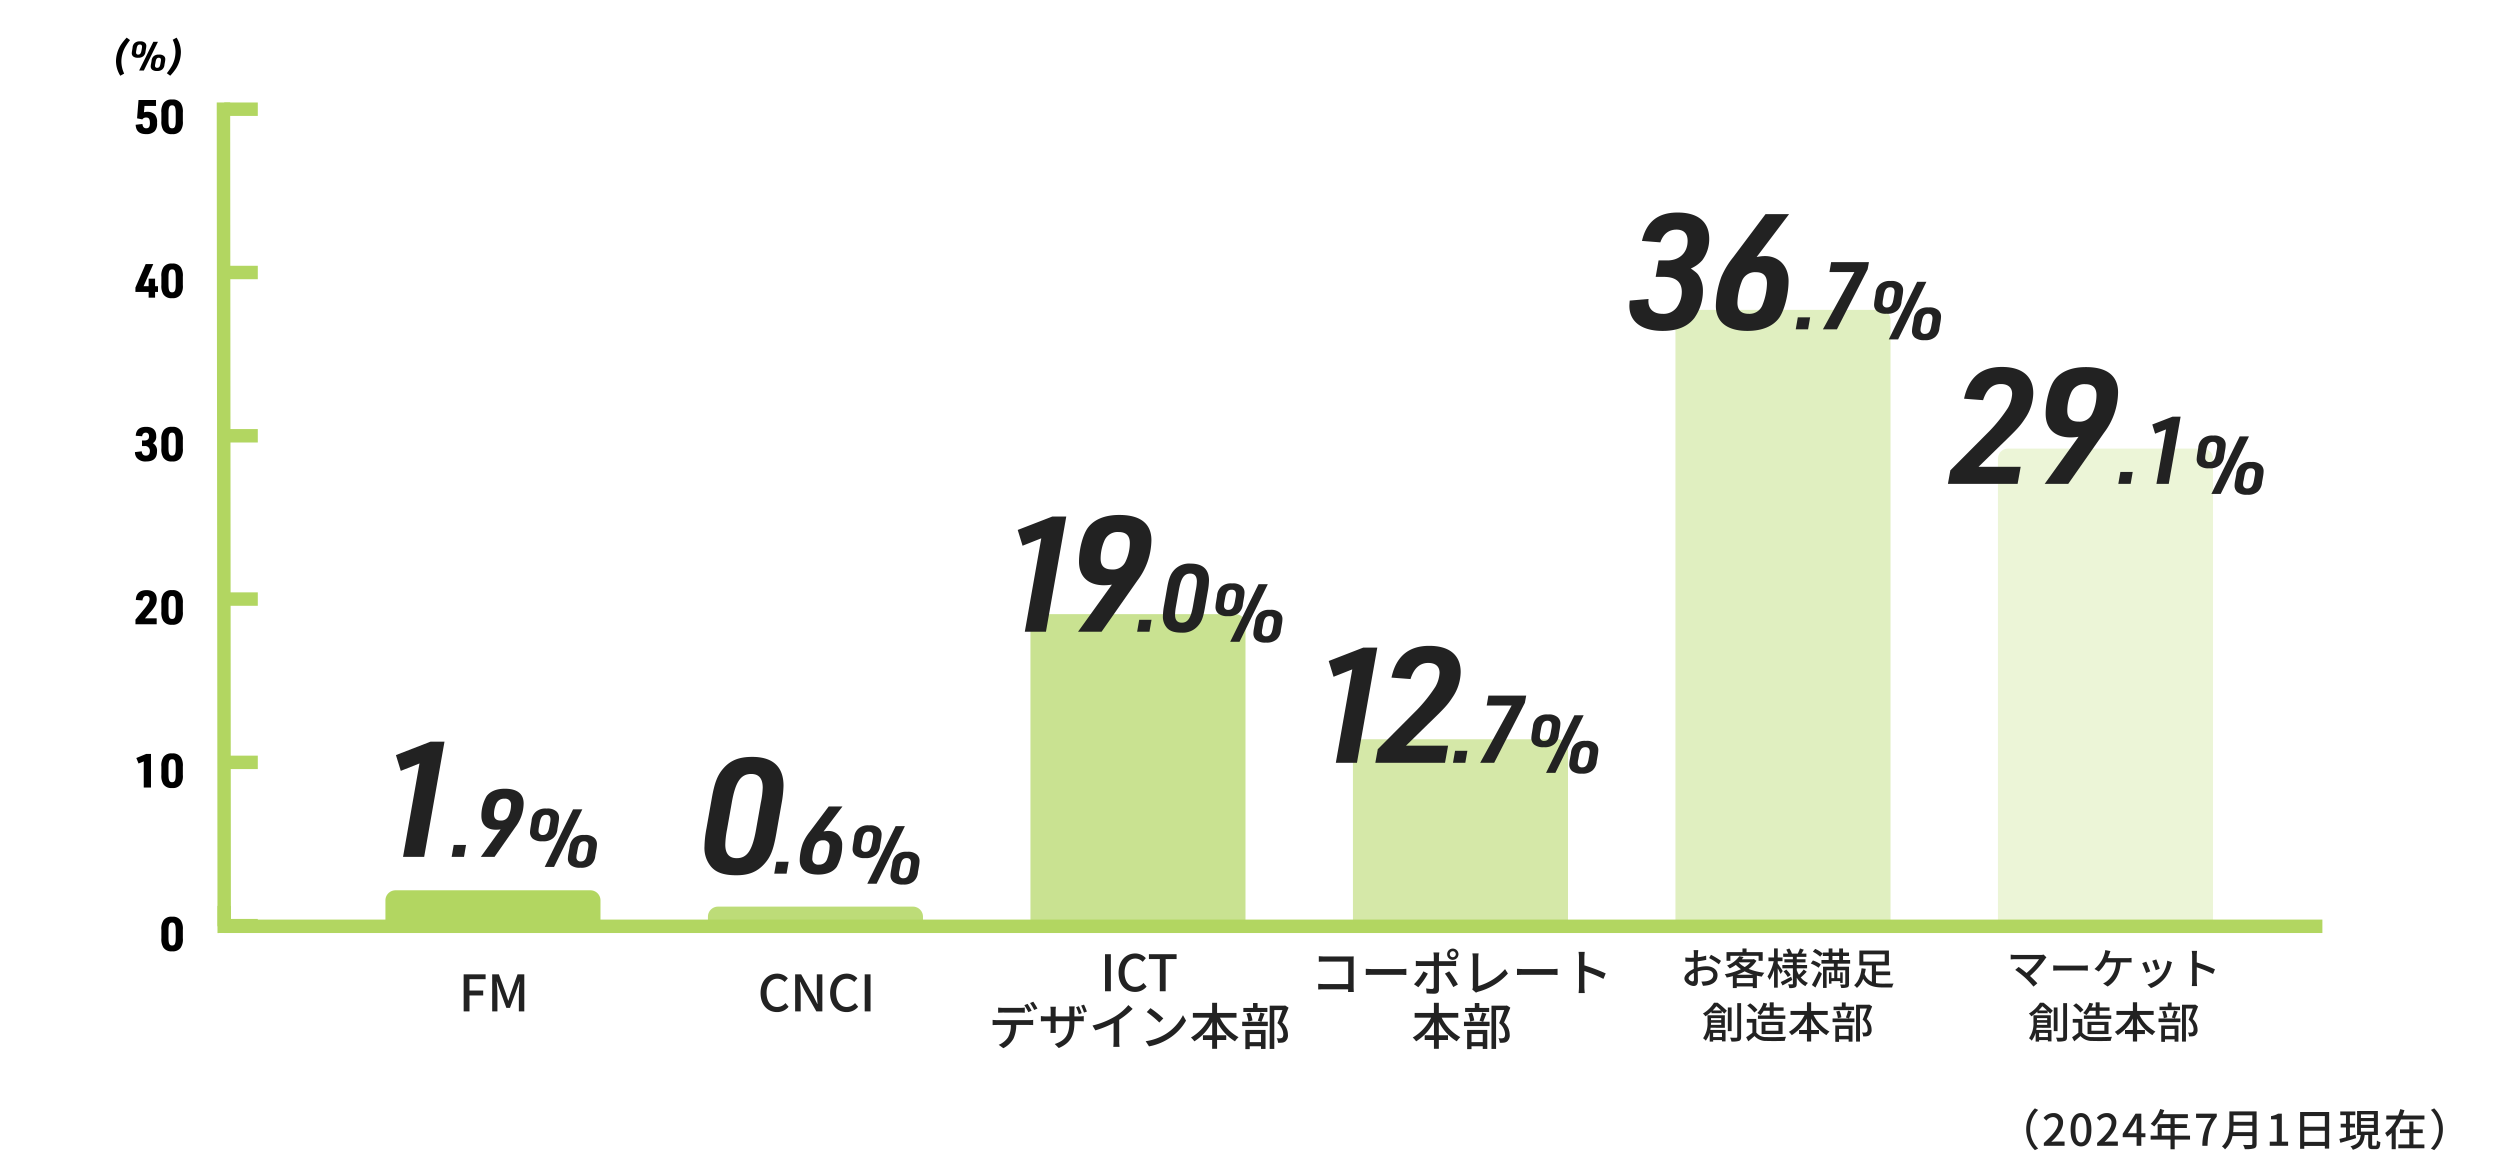 <svg xmlns="http://www.w3.org/2000/svg" xmlns:xlink="http://www.w3.org/1999/xlink" width="744" height="345" viewBox="0 0 744 345">
  <defs>
    <clipPath id="clip-path">
      <rect id="長方形_3283" data-name="長方形 3283" width="744" height="345" transform="translate(503 2271)" fill="none" stroke="#707070" stroke-width="1"/>
    </clipPath>
  </defs>
  <g id="img_data02_07" transform="translate(-503 -2271)" clip-path="url(#clip-path)">
    <g id="img_data02_07-2" data-name="img_data02_07" transform="translate(-10)">
      <path id="パス_11531" data-name="パス 11531" d="M-59.423,1.274l.988-.468A8.09,8.09,0,0,1-60.827-4.94a8.09,8.09,0,0,1,2.392-5.746l-.988-.468A8.661,8.661,0,0,0-62-4.94,8.661,8.661,0,0,0-59.423,1.274ZM-56.758,0h6.175V-1.274h-2.392c-.468,0-1.066.039-1.56.091,2.028-1.937,3.5-3.848,3.5-5.694A2.706,2.706,0,0,0-53.924-9.75a3.755,3.755,0,0,0-2.912,1.43l.845.832a2.6,2.6,0,0,1,1.885-1.066A1.56,1.56,0,0,1-52.481-6.8c0,1.573-1.456,3.432-4.277,5.928Zm11.063.169C-43.823.169-42.6-1.5-42.6-4.823c0-3.3-1.222-4.927-3.094-4.927s-3.094,1.612-3.094,4.927S-47.58.169-45.695.169Zm0-1.183c-.975,0-1.664-1.04-1.664-3.809,0-2.743.689-3.744,1.664-3.744s1.664,1,1.664,3.744C-44.031-2.054-44.72-1.014-45.695-1.014ZM-40.9,0h6.175V-1.274h-2.392c-.468,0-1.066.039-1.56.091,2.028-1.937,3.5-3.848,3.5-5.694A2.706,2.706,0,0,0-38.064-9.75a3.755,3.755,0,0,0-2.912,1.43l.845.832a2.6,2.6,0,0,1,1.885-1.066A1.56,1.56,0,0,1-36.621-6.8c0,1.573-1.456,3.432-4.277,5.928Zm9.126-3.731,1.885-2.886c.273-.494.533-.988.767-1.469h.052c-.026.52-.078,1.326-.078,1.846v2.509Zm5.252,0h-1.222V-9.568h-1.729L-33.28-3.575v1h4.134V0h1.4V-2.574h1.222Zm4.849.715v-2.3h2.613v2.3Zm8.424,0H-17.81v-2.3h3.627V-6.448H-17.81V-8.242h3.926v-1.17h-7.527c.169-.39.351-.819.507-1.222l-1.222-.325A10.518,10.518,0,0,1-24.96-6.552a9.614,9.614,0,0,1,1.053.78,11.827,11.827,0,0,0,1.872-2.47h2.977v1.794H-22.88v3.432h-2.093v1.17h5.915V1.027h1.248V-1.846h4.563ZM-9.581,0h1.534c.156-3.744.507-5.85,2.756-8.658v-.91h-6.162v1.261h4.5A13.816,13.816,0,0,0-9.581,0ZM-.416-4.082A16.934,16.934,0,0,0-.3-6.006h5.59v1.924Zm5.707-5v1.924H-.3V-9.087Zm1.274-1.17h-8.1v4.082c0,2.041-.2,4.589-2.223,6.331a4.587,4.587,0,0,1,.923.884A7.18,7.18,0,0,0-.611-2.912h5.9V-.637c0,.273-.1.377-.39.377-.312.013-1.352.026-2.366-.026A5.06,5.06,0,0,1,3.055.988,8.588,8.588,0,0,0,5.837.741c.52-.195.728-.572.728-1.352ZM10.478,0h5.46V-1.235H14.066V-9.568H12.935a5.877,5.877,0,0,1-2.08.728v.949h1.716v6.656H10.478Zm10.27-1.183v-3.3h6.123v3.3Zm6.123-7.67v3.172H20.748V-8.853Zm-7.358-1.222V.884h1.235V.039h6.123V.832h1.287V-10.075ZM36-3.341l-1.664.455V-5.46h1.508V-6.578H34.333V-9.113h1.612v-1.118H31.46v1.118h1.7v2.535H31.59V-5.46h1.573v2.9c-.741.195-1.417.377-1.963.507L31.5-.9c1.3-.377,3.042-.871,4.667-1.378Zm1.612-1.976h3.848v1.079H37.609Zm0-2.028h3.848v1.092H37.609Zm0-2h3.848v1.066H37.609Zm3.653,9.3c-.273,0-.312-.052-.312-.39V-3.224h1.7v-7.137H36.465v7.137h1.079c-.195,1.651-.689,2.756-3.055,3.367a3.376,3.376,0,0,1,.715,1.04c2.652-.819,3.3-2.288,3.536-4.407h1.04V-.429c0,1.092.26,1.417,1.3,1.417h1.053c.871,0,1.17-.429,1.261-2.093a3.34,3.34,0,0,1-1.027-.468c-.039,1.326-.091,1.521-.351,1.521ZM53.235-3.77H56V-4.888H53.235v-2.34H52.013v2.34H49.231V-3.77h2.782V-.416H48.737V.715H56.5V-.416H53.235ZM50.011-9.009c.208-.533.39-1.066.559-1.6l-1.261-.312a13.725,13.725,0,0,1-.637,1.911h-3.51v1.157h2.99a10.616,10.616,0,0,1-3.341,4.017,7.222,7.222,0,0,1,.6,1.131,11.328,11.328,0,0,0,1.352-1.131V1H47.97v-6.24a15.892,15.892,0,0,0,1.547-2.613h6.994V-9.009Zm9.412-2.145-.988.468A8.09,8.09,0,0,1,60.827-4.94,8.09,8.09,0,0,1,58.435.806l.988.468A8.661,8.661,0,0,0,62-4.94,8.661,8.661,0,0,0,59.423-11.154Z" transform="translate(1178 2612)" fill="#222"/>
      <g id="グループ_1013" data-name="グループ 1013" transform="translate(0 -192)">
        <g id="グループ_932" data-name="グループ 932" transform="translate(-28)">
          <path id="パス_11530" data-name="パス 11530" d="M-18.048.9a8.7,8.7,0,0,1-.828-3.564A8.819,8.819,0,0,1-17.82-6.816,18.637,18.637,0,0,1-16.3-9.072L-17.3-9.8A16.142,16.142,0,0,0-19.1-7.56a9.426,9.426,0,0,0-1.38,4.824A8.279,8.279,0,0,0-19.2,1.536Zm2.364-6.876a6.574,6.574,0,0,0-.1.792,1.269,1.269,0,0,0,.42.984,2.127,2.127,0,0,0,1.452.384,2.184,2.184,0,0,0,1.572-.468A1.985,1.985,0,0,0-11.7-5.652l.156-.9a5.331,5.331,0,0,0,.084-.756,1.24,1.24,0,0,0-.4-.96,1.949,1.949,0,0,0-1.452-.42,2.2,2.2,0,0,0-1.584.468,1.94,1.94,0,0,0-.648,1.368Zm2.784.024c-.156.864-.432,1.2-.972,1.2a.583.583,0,0,1-.636-.66,2.871,2.871,0,0,1,.06-.54l.108-.612c.156-.864.42-1.188.972-1.188.42,0,.636.228.636.672A3.156,3.156,0,0,1-12.8-6.5Zm2.856,3.912a4.591,4.591,0,0,0-.1.792,1.269,1.269,0,0,0,.42.984A2.148,2.148,0,0,0-8.268.12,2.184,2.184,0,0,0-6.7-.348,1.985,1.985,0,0,0-6.06-1.716L-5.9-2.6a4.819,4.819,0,0,0,.084-.768,1.24,1.24,0,0,0-.4-.96,1.949,1.949,0,0,0-1.452-.42,2.2,2.2,0,0,0-1.584.468,2.012,2.012,0,0,0-.636,1.368ZM-7.26-2c-.144.852-.42,1.188-.972,1.188a.583.583,0,0,1-.636-.66A2.088,2.088,0,0,1-8.8-2l.108-.612c.156-.876.408-1.2.96-1.2.42,0,.636.228.636.684a3.806,3.806,0,0,1-.072.576ZM-13.6,0H-12.2l4.212-8.568h-1.38Zm10-9.168a8.58,8.58,0,0,1,.828,3.552A8.866,8.866,0,0,1-3.828-1.452,18.235,18.235,0,0,1-5.352.792l1.008.744A15.985,15.985,0,0,0-2.544-.72a9.393,9.393,0,0,0,1.38-4.824A8.178,8.178,0,0,0-2.448-9.8Z" transform="translate(596 2484)"/>
          <path id="パス_11529" data-name="パス 11529" d="M-6.972-3.766a4.837,4.837,0,0,0,.56,2.744A2.816,2.816,0,0,0-3.78.154,2.843,2.843,0,0,0-1.274-.854,4.425,4.425,0,0,0-.588-3.766V-6.23a4.723,4.723,0,0,0-.56-2.744A2.816,2.816,0,0,0-3.78-10.15,2.843,2.843,0,0,0-6.286-9.142,4.425,4.425,0,0,0-6.972-6.23Zm4.27-.182c0,1.806-.252,2.366-1.078,2.366s-1.078-.574-1.078-2.366v-2.1c0-1.792.266-2.366,1.078-2.366S-2.7-7.854-2.7-6.048Z" transform="translate(596 2745.963)"/>
          <path id="パス_11528" data-name="パス 11528" d="M-12.222,0h2.156V-10H-11.48l-2.954,1.218.672,1.638,1.54-.63Zm5.25-3.766a4.837,4.837,0,0,0,.56,2.744A2.816,2.816,0,0,0-3.78.154,2.843,2.843,0,0,0-1.274-.854,4.425,4.425,0,0,0-.588-3.766V-6.23a4.723,4.723,0,0,0-.56-2.744A2.816,2.816,0,0,0-3.78-10.15,2.843,2.843,0,0,0-6.286-9.142,4.425,4.425,0,0,0-6.972-6.23Zm4.27-.182c0,1.806-.252,2.366-1.078,2.366s-1.078-.574-1.078-2.366v-2.1c0-1.792.266-2.366,1.078-2.366S-2.7-7.854-2.7-6.048Z" transform="translate(596 2697.367)"/>
          <path id="パス_11527" data-name="パス 11527" d="M-14.686,0h6.314V-1.75h-3.5l1.316-1.526A12.276,12.276,0,0,0-9.03-5.194a3.84,3.84,0,0,0,.672-2.184c0-1.792-1.05-2.772-3-2.772-2.058,0-3.122.966-3.22,2.926l1.974.14a1.881,1.881,0,0,1,.224-.756.9.9,0,0,1,.952-.574.823.823,0,0,1,.938.91A2.469,2.469,0,0,1-10.752-6.4a12.1,12.1,0,0,1-1.134,1.652l-2.8,3.36Zm7.714-3.766a4.837,4.837,0,0,0,.56,2.744A2.816,2.816,0,0,0-3.78.154,2.843,2.843,0,0,0-1.274-.854,4.425,4.425,0,0,0-.588-3.766V-6.23a4.723,4.723,0,0,0-.56-2.744A2.816,2.816,0,0,0-3.78-10.15,2.843,2.843,0,0,0-6.286-9.142,4.425,4.425,0,0,0-6.972-6.23Zm4.27-.182c0,1.806-.252,2.366-1.078,2.366s-1.078-.574-1.078-2.366v-2.1c0-1.792.266-2.366,1.078-2.366S-2.7-7.854-2.7-6.048Z" transform="translate(596 2648.773)"/>
          <path id="パス_11526" data-name="パス 11526" d="M-12.74-4.438h.868A1.4,1.4,0,0,1-10.4-2.912c0,.854-.406,1.33-1.148,1.33-.77,0-1.176-.406-1.274-1.288l-2.016.238a2.744,2.744,0,0,0,.532,1.694A3.34,3.34,0,0,0-11.466.154c2.142,0,3.192-.994,3.192-3.01A2.458,2.458,0,0,0-9.52-5.278a2.188,2.188,0,0,0,1.008-2.1c0-1.806-1.036-2.772-2.982-2.772-1.988,0-3,.868-3.108,2.66l1.9.14c.1-.7.476-1.064,1.092-1.064s.966.406.966,1.134c0,.784-.476,1.19-1.372,1.19h-.728Zm5.768.672a4.837,4.837,0,0,0,.56,2.744A2.816,2.816,0,0,0-3.78.154,2.843,2.843,0,0,0-1.274-.854,4.425,4.425,0,0,0-.588-3.766V-6.23a4.723,4.723,0,0,0-.56-2.744A2.816,2.816,0,0,0-3.78-10.15,2.843,2.843,0,0,0-6.286-9.142,4.425,4.425,0,0,0-6.972-6.23Zm4.27-.182c0,1.806-.252,2.366-1.078,2.366s-1.078-.574-1.078-2.366v-2.1c0-1.792.266-2.366,1.078-2.366S-2.7-7.854-2.7-6.048Z" transform="translate(596 2600.178)"/>
          <path id="パス_11525" data-name="パス 11525" d="M-10.766,0h1.918V-1.708h.868V-3.416h-.868v-2.24h-1.918v2.24h-1.5L-9.38-10h-2.268L-14.7-3v1.288h3.934Zm3.794-3.766a4.837,4.837,0,0,0,.56,2.744A2.816,2.816,0,0,0-3.78.154,2.843,2.843,0,0,0-1.274-.854,4.425,4.425,0,0,0-.588-3.766V-6.23a4.723,4.723,0,0,0-.56-2.744A2.816,2.816,0,0,0-3.78-10.15,2.843,2.843,0,0,0-6.286-9.142,4.425,4.425,0,0,0-6.972-6.23Zm4.27-.182c0,1.806-.252,2.366-1.078,2.366s-1.078-.574-1.078-2.366v-2.1c0-1.792.266-2.366,1.078-2.366S-2.7-7.854-2.7-6.048Z" transform="translate(596 2551.584)"/>
          <path id="パス_11524" data-name="パス 11524" d="M-14.21-4.55l1.568.322a1.315,1.315,0,0,1,1.134-.56c.826,0,1.12.448,1.12,1.708,0,1.036-.336,1.5-1.078,1.5-.686,0-1.05-.42-1.148-1.288l-2.016.238c.1,1.89,1.12,2.786,3.122,2.786A3.4,3.4,0,0,0-8.96-.714a3.382,3.382,0,0,0,.7-2.492A3.369,3.369,0,0,0-8.9-5.642a3.056,3.056,0,0,0-2.31-.84,2.748,2.748,0,0,0-.826.112l-.126.014L-12-8.246h3.43V-10h-5.208Zm7.238.784a4.837,4.837,0,0,0,.56,2.744A2.816,2.816,0,0,0-3.78.154,2.843,2.843,0,0,0-1.274-.854,4.425,4.425,0,0,0-.588-3.766V-6.23a4.723,4.723,0,0,0-.56-2.744A2.816,2.816,0,0,0-3.78-10.15,2.843,2.843,0,0,0-6.286-9.142,4.425,4.425,0,0,0-6.972-6.23Zm4.27-.182c0,1.806-.252,2.366-1.078,2.366s-1.078-.574-1.078-2.366v-2.1c0-1.792.266-2.366,1.078-2.366S-2.7-7.854-2.7-6.048Z" transform="translate(596 2502.762)"/>
          <g id="グループ_912" data-name="グループ 912" transform="translate(607.722 2495.5)">
            <g id="グループ_911" data-name="グループ 911">
              <line id="線_107" data-name="線 107" x2="10" transform="translate(0 242.974)" fill="none" stroke="#b2d661" stroke-miterlimit="10" stroke-width="4"/>
              <line id="線_108" data-name="線 108" x2="10" transform="translate(0 194.379)" fill="none" stroke="#b2d661" stroke-miterlimit="10" stroke-width="4"/>
              <line id="線_109" data-name="線 109" x2="10" transform="translate(0 145.784)" fill="none" stroke="#b2d661" stroke-miterlimit="10" stroke-width="4"/>
              <line id="線_110" data-name="線 110" x2="10" transform="translate(0 97.189)" fill="none" stroke="#b2d661" stroke-miterlimit="10" stroke-width="4"/>
              <line id="線_111" data-name="線 111" x2="10" transform="translate(0 48.595)" fill="none" stroke="#b2d661" stroke-miterlimit="10" stroke-width="4"/>
              <line id="線_112" data-name="線 112" x2="10" fill="none" stroke="#b2d661" stroke-miterlimit="10" stroke-width="4"/>
            </g>
          </g>
          <g id="グループ_915" data-name="グループ 915" transform="translate(1135.592 2596.5)" opacity="0.25">
            <g id="グループ_914" data-name="グループ 914">
              <path id="長方形_1744" data-name="長方形 1744" d="M3,0H61a3,3,0,0,1,3,3V141.171a0,0,0,0,1,0,0H0a0,0,0,0,1,0,0V3A3,3,0,0,1,3,0Z" fill="#b2d661"/>
            </g>
          </g>
          <g id="グループ_917" data-name="グループ 917" transform="translate(1039.615 2555.219)" opacity="0.402">
            <g id="グループ_916" data-name="グループ 916">
              <path id="長方形_1745" data-name="長方形 1745" d="M3,0H61a3,3,0,0,1,3,3V182.451a0,0,0,0,1,0,0H0a0,0,0,0,1,0,0V3A3,3,0,0,1,3,0Z" fill="#b2d661"/>
            </g>
          </g>
          <g id="グループ_919" data-name="グループ 919" transform="translate(943.637 2683)" opacity="0.548">
            <g id="グループ_918" data-name="グループ 918">
              <path id="長方形_1746" data-name="長方形 1746" d="M3,0H61a3,3,0,0,1,3,3V54.671a0,0,0,0,1,0,0H0a0,0,0,0,1,0,0V3A3,3,0,0,1,3,0Z" fill="#b2d661"/>
            </g>
          </g>
          <g id="グループ_921" data-name="グループ 921" transform="translate(847.66 2653.738)" opacity="0.698">
            <g id="グループ_920" data-name="グループ 920" transform="translate(0 -7.965)">
              <path id="長方形_1747" data-name="長方形 1747" d="M3,0H61a3,3,0,0,1,3,3V91.9a0,0,0,0,1,0,0H0a0,0,0,0,1,0,0V3A3,3,0,0,1,3,0Z" fill="#b2d661"/>
            </g>
          </g>
          <g id="グループ_923" data-name="グループ 923" transform="translate(751.682 2732.811)" opacity="0.852">
            <g id="グループ_922" data-name="グループ 922" transform="translate(0 0)">
              <path id="長方形_1748" data-name="長方形 1748" d="M3,0H61a3,3,0,0,1,3,3V4.859a0,0,0,0,1,0,0H0a0,0,0,0,1,0,0V3A3,3,0,0,1,3,0Z" fill="#b2d661"/>
            </g>
          </g>
          <g id="グループ_925" data-name="グループ 925" transform="translate(655.704 2727.951)">
            <g id="グループ_924" data-name="グループ 924">
              <path id="長方形_1749" data-name="長方形 1749" d="M3,0H61a3,3,0,0,1,3,3V9.719a0,0,0,0,1,0,0H0a0,0,0,0,1,0,0V3A3,3,0,0,1,3,0Z" fill="#b2d661"/>
            </g>
          </g>
          <g id="グループ_909" data-name="グループ 909" transform="translate(607.722 2732.596)">
            <line id="線_104" data-name="線 104" x2="624.422" transform="translate(0 6.074)" fill="none" stroke="#b2d661" stroke-miterlimit="10" stroke-width="4"/>
            <g id="グループ_908" data-name="グループ 908">
              <g id="グループ_907" data-name="グループ 907">
                <line id="線_105" data-name="線 105" y1="6.074" fill="none" stroke="#b2d661" stroke-miterlimit="10" stroke-width="4"/>
                <path id="パス_9983" data-name="パス 9983" d="M1263.261,651.146" transform="translate(-638.839 -645.072)" fill="none" stroke="#b2d661" stroke-miterlimit="10" stroke-width="4"/>
              </g>
            </g>
          </g>
          <line id="線_106" data-name="線 106" x1="0.222" y1="247.169" transform="translate(607.5 2493.5)" fill="none" stroke="#b2d661" stroke-miterlimit="10" stroke-width="4"/>
          <g id="グループ_930" data-name="グループ 930" transform="translate(-50 1670)">
            <path id="パス_11513" data-name="パス 11513" d="M1.92-11.952a13.148,13.148,0,0,0-.192,1.584A2.539,2.539,0,0,0,2.568-8.4a4.254,4.254,0,0,0,2.9.768,4.368,4.368,0,0,0,3.144-.936A3.97,3.97,0,0,0,9.888-11.3l.312-1.8a10.662,10.662,0,0,0,.168-1.512,2.48,2.48,0,0,0-.792-1.92,3.9,3.9,0,0,0-2.9-.84A4.395,4.395,0,0,0,3.5-16.44a3.881,3.881,0,0,0-1.3,2.736Zm5.568.048c-.312,1.728-.864,2.4-1.944,2.4a1.166,1.166,0,0,1-1.272-1.32,5.743,5.743,0,0,1,.12-1.08l.216-1.224c.312-1.728.84-2.376,1.944-2.376.84,0,1.272.456,1.272,1.344a6.311,6.311,0,0,1-.144,1.152ZM13.2-4.08A9.183,9.183,0,0,0,13.008-2.5a2.539,2.539,0,0,0,.84,1.968,4.3,4.3,0,0,0,2.9.768A4.368,4.368,0,0,0,19.9-.7a3.97,3.97,0,0,0,1.272-2.736l.312-1.776a9.637,9.637,0,0,0,.168-1.536,2.48,2.48,0,0,0-.792-1.92,3.9,3.9,0,0,0-2.9-.84,4.395,4.395,0,0,0-3.168.936,4.024,4.024,0,0,0-1.272,2.736Zm5.568.072c-.288,1.7-.84,2.376-1.944,2.376a1.166,1.166,0,0,1-1.272-1.32A4.176,4.176,0,0,1,15.7-4.008l.216-1.224c.312-1.752.816-2.4,1.92-2.4.84,0,1.272.456,1.272,1.368a7.612,7.612,0,0,1-.144,1.152ZM6.1,0H8.88L17.3-17.136h-2.76Z" transform="translate(1147 894)" fill="#222"/>
            <path id="パス_11512" data-name="パス 11512" d="M-63.272-15.6h2.4c3.552,0,5.376,1.488,5.376,4.464A7.974,7.974,0,0,1-56.7-6.96a4.9,4.9,0,0,1-4.56,2.352c-2.592,0-4.176-1.392-4.176-3.744a3.921,3.921,0,0,1,.048-.672L-71-8.544c-.048.624-.1,1.248-.1,1.584,0,4.7,3.648,7.44,9.888,7.44,4.32,0,7.44-1.248,9.456-3.84a14.013,14.013,0,0,0,2.544-8.064A8.277,8.277,0,0,0-50.216-15.6c-.48-.864-.672-1.1-2.112-2.16a4.712,4.712,0,0,1-.48-.336A9.6,9.6,0,0,0-49.4-20.544a10.574,10.574,0,0,0,2.064-6.384c0-5.04-3.312-7.824-9.408-7.824-5.856,0-9.264,2.736-10.608,8.448l5.472.432c.864-2.5,2.5-3.792,4.8-3.792,2.16,0,3.312,1.152,3.312,3.36,0,3.5-2.4,5.808-6.048,5.808h-2.592Zm39.7-18.672h-7.008l-9.648,12.864a24.373,24.373,0,0,0-3.5,5.808,27.061,27.061,0,0,0-1.632,8.64c0,4.8,3.36,7.44,9.408,7.44,4.368,0,7.68-1.392,9.5-3.984C-24.92-5.76-23.72-10.56-23.72-14.4c0-4.368-2.88-7.392-7.008-7.392a12.082,12.082,0,0,0-2.5.288Zm-9.84,17.28c2.16,0,3.264,1.1,3.264,3.36A18.342,18.342,0,0,1-31.5-7.2a4.1,4.1,0,0,1-4.08,2.592c-2.256,0-3.36-1.1-3.36-3.312a19.125,19.125,0,0,1,1.3-6.336A4.175,4.175,0,0,1-33.416-16.992ZM-21.588,0h3.668l.616-3.556h-3.668ZM-13.5,0h4.172L-.2-17.836.2-19.992H-11.06l-.5,2.968h7.42Z" transform="translate(1147 891)" fill="#222"/>
          </g>
          <g id="グループ_1596" data-name="グループ 1596" transform="translate(-450 1827)">
            <path id="パス_11523" data-name="パス 11523" d="M1.92-11.952a13.148,13.148,0,0,0-.192,1.584A2.539,2.539,0,0,0,2.568-8.4a4.254,4.254,0,0,0,2.9.768,4.368,4.368,0,0,0,3.144-.936A3.97,3.97,0,0,0,9.888-11.3l.312-1.8a10.662,10.662,0,0,0,.168-1.512,2.48,2.48,0,0,0-.792-1.92,3.9,3.9,0,0,0-2.9-.84A4.395,4.395,0,0,0,3.5-16.44a3.881,3.881,0,0,0-1.3,2.736Zm5.568.048c-.312,1.728-.864,2.4-1.944,2.4a1.166,1.166,0,0,1-1.272-1.32,5.743,5.743,0,0,1,.12-1.08l.216-1.224c.312-1.728.84-2.376,1.944-2.376.84,0,1.272.456,1.272,1.344a6.311,6.311,0,0,1-.144,1.152ZM13.2-4.08A9.183,9.183,0,0,0,13.008-2.5a2.539,2.539,0,0,0,.84,1.968,4.3,4.3,0,0,0,2.9.768A4.368,4.368,0,0,0,19.9-.7a3.97,3.97,0,0,0,1.272-2.736l.312-1.776a9.637,9.637,0,0,0,.168-1.536,2.48,2.48,0,0,0-.792-1.92,3.9,3.9,0,0,0-2.9-.84,4.395,4.395,0,0,0-3.168.936,4.024,4.024,0,0,0-1.272,2.736Zm5.568.072c-.288,1.7-.84,2.376-1.944,2.376a1.166,1.166,0,0,1-1.272-1.32A4.176,4.176,0,0,1,15.7-4.008l.216-1.224c.312-1.752.816-2.4,1.92-2.4.84,0,1.272.456,1.272,1.368a7.612,7.612,0,0,1-.144,1.152ZM6.1,0H8.88L17.3-17.136h-2.76Z" transform="translate(1147 894)" fill="#222"/>
            <path id="パス_11522" data-name="パス 11522" d="M-36.056,0h6.288l6.048-34.272H-27.9l-10.272,3.984,1.44,4.7,5.568-2.208Zm14.468,0h3.668l.616-3.556h-3.668Zm8.68,0H-8.82L-2.6-8.876a11.868,11.868,0,0,0,2.436-7c0-2.884-1.9-4.4-5.572-4.4-2.492,0-4.34.756-5.432,2.184a11.379,11.379,0,0,0-1.568,5.936c0,2.576,1.6,4.088,4.34,4.088a8.949,8.949,0,0,0,1.372-.112Zm7.056-17.3A1.7,1.7,0,0,1-3.92-15.4a7.525,7.525,0,0,1-.728,3.192,2.381,2.381,0,0,1-2.38,1.4c-1.316,0-1.96-.616-1.96-1.9a7.847,7.847,0,0,1,.7-3.192A2.484,2.484,0,0,1-5.852-17.3Z" transform="translate(1147 891)" fill="#222"/>
          </g>
          <g id="グループ_1597" data-name="グループ 1597" transform="translate(-354 1832)">
            <path id="パス_11521" data-name="パス 11521" d="M1.92-11.952a13.148,13.148,0,0,0-.192,1.584A2.539,2.539,0,0,0,2.568-8.4a4.254,4.254,0,0,0,2.9.768,4.368,4.368,0,0,0,3.144-.936A3.97,3.97,0,0,0,9.888-11.3l.312-1.8a10.662,10.662,0,0,0,.168-1.512,2.48,2.48,0,0,0-.792-1.92,3.9,3.9,0,0,0-2.9-.84A4.395,4.395,0,0,0,3.5-16.44a3.881,3.881,0,0,0-1.3,2.736Zm5.568.048c-.312,1.728-.864,2.4-1.944,2.4a1.166,1.166,0,0,1-1.272-1.32,5.743,5.743,0,0,1,.12-1.08l.216-1.224c.312-1.728.84-2.376,1.944-2.376.84,0,1.272.456,1.272,1.344a6.311,6.311,0,0,1-.144,1.152ZM13.2-4.08A9.183,9.183,0,0,0,13.008-2.5a2.539,2.539,0,0,0,.84,1.968,4.3,4.3,0,0,0,2.9.768A4.368,4.368,0,0,0,19.9-.7a3.97,3.97,0,0,0,1.272-2.736l.312-1.776a9.637,9.637,0,0,0,.168-1.536,2.48,2.48,0,0,0-.792-1.92,3.9,3.9,0,0,0-2.9-.84,4.395,4.395,0,0,0-3.168.936,4.024,4.024,0,0,0-1.272,2.736Zm5.568.072c-.288,1.7-.84,2.376-1.944,2.376a1.166,1.166,0,0,1-1.272-1.32A4.176,4.176,0,0,1,15.7-4.008l.216-1.224c.312-1.752.816-2.4,1.92-2.4.84,0,1.272.456,1.272,1.368a7.612,7.612,0,0,1-.144,1.152ZM6.1,0H8.88L17.3-17.136h-2.76Z" transform="translate(1147 894)" fill="#222"/>
            <path id="パス_11520" data-name="パス 11520" d="M-41.768-13.392a32.175,32.175,0,0,0-.576,5.28,8.589,8.589,0,0,0,2.016,6.1C-38.792-.288-36.536.48-32.84.48c3.6,0,6.048-.96,8.16-3.216,1.968-2.112,2.832-4.224,3.7-9.168L-19.4-20.88a34.407,34.407,0,0,0,.576-5.28c0-5.664-3.168-8.592-9.312-8.592-3.792,0-6.336.96-8.4,3.216-1.92,2.112-2.784,4.32-3.648,9.168Zm14.784.192c-1.1,6.24-2.64,8.592-5.76,8.592-2.256,0-3.408-1.344-3.408-4.032a26.7,26.7,0,0,1,.528-4.56l1.392-7.872c1.1-6.288,2.688-8.592,5.808-8.592,2.256,0,3.408,1.344,3.408,4.08a25.862,25.862,0,0,1-.576,4.512Zm5.4,13.2h3.668l.616-3.556h-3.668Zm20.3-19.992H-5.376L-11-12.488A14.218,14.218,0,0,0-13.048-9.1,15.786,15.786,0,0,0-14-4.06C-14-1.26-12.04.28-8.512.28c2.548,0,4.48-.812,5.544-2.324A13.213,13.213,0,0,0-1.372-8.4,4.017,4.017,0,0,0-5.46-12.712a7.048,7.048,0,0,0-1.456.168Zm-5.74,10.08a1.708,1.708,0,0,1,1.9,1.96A10.7,10.7,0,0,1-5.908-4.2a2.391,2.391,0,0,1-2.38,1.512,1.716,1.716,0,0,1-1.96-1.932,11.156,11.156,0,0,1,.756-3.7A2.435,2.435,0,0,1-7.028-9.912Z" transform="translate(1147 891)" fill="#222"/>
          </g>
          <g id="グループ_1599" data-name="グループ 1599" transform="translate(-152 1799)">
            <path id="パス_11519" data-name="パス 11519" d="M1.92-11.952a13.148,13.148,0,0,0-.192,1.584A2.539,2.539,0,0,0,2.568-8.4a4.254,4.254,0,0,0,2.9.768,4.368,4.368,0,0,0,3.144-.936A3.97,3.97,0,0,0,9.888-11.3l.312-1.8a10.662,10.662,0,0,0,.168-1.512,2.48,2.48,0,0,0-.792-1.92,3.9,3.9,0,0,0-2.9-.84A4.395,4.395,0,0,0,3.5-16.44a3.881,3.881,0,0,0-1.3,2.736Zm5.568.048c-.312,1.728-.864,2.4-1.944,2.4a1.166,1.166,0,0,1-1.272-1.32,5.743,5.743,0,0,1,.12-1.08l.216-1.224c.312-1.728.84-2.376,1.944-2.376.84,0,1.272.456,1.272,1.344a6.311,6.311,0,0,1-.144,1.152ZM13.2-4.08A9.183,9.183,0,0,0,13.008-2.5a2.539,2.539,0,0,0,.84,1.968,4.3,4.3,0,0,0,2.9.768A4.368,4.368,0,0,0,19.9-.7a3.97,3.97,0,0,0,1.272-2.736l.312-1.776a9.637,9.637,0,0,0,.168-1.536,2.48,2.48,0,0,0-.792-1.92,3.9,3.9,0,0,0-2.9-.84,4.395,4.395,0,0,0-3.168.936,4.024,4.024,0,0,0-1.272,2.736Zm5.568.072c-.288,1.7-.84,2.376-1.944,2.376a1.166,1.166,0,0,1-1.272-1.32A4.176,4.176,0,0,1,15.7-4.008l.216-1.224c.312-1.752.816-2.4,1.92-2.4.84,0,1.272.456,1.272,1.368a7.612,7.612,0,0,1-.144,1.152ZM6.1,0H8.88L17.3-17.136h-2.76Z" transform="translate(1147 894)" fill="#222"/>
            <path id="パス_11518" data-name="パス 11518" d="M-56.456,0h6.288l6.048-34.272H-48.3l-10.272,3.984,1.44,4.7,5.568-2.208ZM-44.7,0H-23.96l.912-5.088H-35.576l6.432-6.288c5.136-4.944,5.952-5.856,7.392-8.064A13.77,13.77,0,0,0-19.3-26.976c0-5.04-3.312-7.824-9.36-7.824-6.144,0-9.888,3.168-11.232,9.456l5.664.432c1.008-3.216,2.784-4.8,5.28-4.8,2.16,0,3.36,1.056,3.36,2.928a9.384,9.384,0,0,1-1.248,4.176,45.27,45.27,0,0,1-5.472,6.864L-43.976-4.032Zm23.108,0h3.668l.616-3.556h-3.668ZM-13.5,0h4.172L-.2-17.836.2-19.992H-11.06l-.5,2.968h7.42Z" transform="translate(1147 891)" fill="#222"/>
          </g>
          <g id="グループ_1761" data-name="グループ 1761" transform="translate(-246 1760)">
            <path id="パス_11517" data-name="パス 11517" d="M1.92-11.952a13.148,13.148,0,0,0-.192,1.584A2.539,2.539,0,0,0,2.568-8.4a4.254,4.254,0,0,0,2.9.768,4.368,4.368,0,0,0,3.144-.936A3.97,3.97,0,0,0,9.888-11.3l.312-1.8a10.662,10.662,0,0,0,.168-1.512,2.48,2.48,0,0,0-.792-1.92,3.9,3.9,0,0,0-2.9-.84A4.395,4.395,0,0,0,3.5-16.44a3.881,3.881,0,0,0-1.3,2.736Zm5.568.048c-.312,1.728-.864,2.4-1.944,2.4a1.166,1.166,0,0,1-1.272-1.32,5.743,5.743,0,0,1,.12-1.08l.216-1.224c.312-1.728.84-2.376,1.944-2.376.84,0,1.272.456,1.272,1.344a6.311,6.311,0,0,1-.144,1.152ZM13.2-4.08A9.183,9.183,0,0,0,13.008-2.5a2.539,2.539,0,0,0,.84,1.968,4.3,4.3,0,0,0,2.9.768A4.368,4.368,0,0,0,19.9-.7a3.97,3.97,0,0,0,1.272-2.736l.312-1.776a9.637,9.637,0,0,0,.168-1.536,2.48,2.48,0,0,0-.792-1.92,3.9,3.9,0,0,0-2.9-.84,4.395,4.395,0,0,0-3.168.936,4.024,4.024,0,0,0-1.272,2.736Zm5.568.072c-.288,1.7-.84,2.376-1.944,2.376a1.166,1.166,0,0,1-1.272-1.32A4.176,4.176,0,0,1,15.7-4.008l.216-1.224c.312-1.752.816-2.4,1.92-2.4.84,0,1.272.456,1.272,1.368a7.612,7.612,0,0,1-.144,1.152ZM6.1,0H8.88L17.3-17.136h-2.76Z" transform="translate(1147 894)" fill="#222"/>
            <path id="パス_11516" data-name="パス 11516" d="M-55.016,0h6.288l6.048-34.272h-4.176l-10.272,3.984,1.44,4.7,5.568-2.208Zm15.84,0h7.008l10.656-15.216a20.346,20.346,0,0,0,4.176-12c0-4.944-3.264-7.536-9.552-7.536-4.272,0-7.44,1.3-9.312,3.744-1.536,2.064-2.688,6.432-2.688,10.176,0,4.416,2.736,7.008,7.44,7.008a15.341,15.341,0,0,0,2.352-.192Zm12.1-29.664c2.208,0,3.312,1.1,3.312,3.264a12.9,12.9,0,0,1-1.248,5.472,4.081,4.081,0,0,1-4.08,2.4c-2.256,0-3.36-1.056-3.36-3.264a13.453,13.453,0,0,1,1.2-5.472A4.258,4.258,0,0,1-27.08-29.664ZM-21.588,0h3.668l.616-3.556h-3.668Zm8.008-7.812a18.768,18.768,0,0,0-.336,3.08A5.01,5.01,0,0,0-12.74-1.176C-11.844-.168-10.528.28-8.372.28A5.934,5.934,0,0,0-3.612-1.6C-2.464-2.828-1.96-4.06-1.456-6.944l.924-5.236A20.071,20.071,0,0,0-.2-15.26c0-3.3-1.848-5.012-5.432-5.012a6.048,6.048,0,0,0-4.9,1.876c-1.12,1.232-1.624,2.52-2.128,5.348Zm8.624.112C-5.6-4.06-6.5-2.688-8.316-2.688c-1.316,0-1.988-.784-1.988-2.352A15.572,15.572,0,0,1-10-7.7l.812-4.592C-8.54-15.96-7.616-17.3-5.8-17.3c1.316,0,1.988.784,1.988,2.38a15.086,15.086,0,0,1-.336,2.632Z" transform="translate(1147 891)" fill="#222"/>
          </g>
          <g id="グループ_1762" data-name="グループ 1762" transform="translate(46 1716)">
            <path id="パス_11515" data-name="パス 11515" d="M1.92-11.952a13.148,13.148,0,0,0-.192,1.584A2.539,2.539,0,0,0,2.568-8.4a4.254,4.254,0,0,0,2.9.768,4.368,4.368,0,0,0,3.144-.936A3.97,3.97,0,0,0,9.888-11.3l.312-1.8a10.662,10.662,0,0,0,.168-1.512,2.48,2.48,0,0,0-.792-1.92,3.9,3.9,0,0,0-2.9-.84A4.395,4.395,0,0,0,3.5-16.44a3.881,3.881,0,0,0-1.3,2.736Zm5.568.048c-.312,1.728-.864,2.4-1.944,2.4a1.166,1.166,0,0,1-1.272-1.32,5.743,5.743,0,0,1,.12-1.08l.216-1.224c.312-1.728.84-2.376,1.944-2.376.84,0,1.272.456,1.272,1.344a6.311,6.311,0,0,1-.144,1.152ZM13.2-4.08A9.183,9.183,0,0,0,13.008-2.5a2.539,2.539,0,0,0,.84,1.968,4.3,4.3,0,0,0,2.9.768A4.368,4.368,0,0,0,19.9-.7a3.97,3.97,0,0,0,1.272-2.736l.312-1.776a9.637,9.637,0,0,0,.168-1.536,2.48,2.48,0,0,0-.792-1.92,3.9,3.9,0,0,0-2.9-.84,4.395,4.395,0,0,0-3.168.936,4.024,4.024,0,0,0-1.272,2.736Zm5.568.072c-.288,1.7-.84,2.376-1.944,2.376a1.166,1.166,0,0,1-1.272-1.32A4.176,4.176,0,0,1,15.7-4.008l.216-1.224c.312-1.752.816-2.4,1.92-2.4.84,0,1.272.456,1.272,1.368a7.612,7.612,0,0,1-.144,1.152ZM6.1,0H8.88L17.3-17.136h-2.76Z" transform="translate(1147 894)" fill="#222"/>
            <path id="パス_11514" data-name="パス 11514" d="M-72.3,0H-51.56l.912-5.088H-63.176l6.432-6.288c5.136-4.944,5.952-5.856,7.392-8.064A13.77,13.77,0,0,0-46.9-26.976c0-5.04-3.312-7.824-9.36-7.824-6.144,0-9.888,3.168-11.232,9.456l5.664.432c1.008-3.216,2.784-4.8,5.28-4.8,2.16,0,3.36,1.056,3.36,2.928a9.384,9.384,0,0,1-1.248,4.176,45.27,45.27,0,0,1-5.472,6.864L-71.576-4.032Zm28.8,0h7.008l10.656-15.216a20.346,20.346,0,0,0,4.176-12c0-4.944-3.264-7.536-9.552-7.536-4.272,0-7.44,1.3-9.312,3.744-1.536,2.064-2.688,6.432-2.688,10.176,0,4.416,2.736,7.008,7.44,7.008a15.341,15.341,0,0,0,2.352-.192Zm12.1-29.664c2.208,0,3.312,1.1,3.312,3.264a12.9,12.9,0,0,1-1.248,5.472,4.081,4.081,0,0,1-4.08,2.4c-2.256,0-3.36-1.056-3.36-3.264a13.453,13.453,0,0,1,1.2-5.472A4.258,4.258,0,0,1-31.4-29.664ZM-21.588,0h3.668l.616-3.556h-3.668Zm11.34,0H-6.58l3.528-19.992H-5.488l-5.992,2.324.84,2.744,3.248-1.288Z" transform="translate(1147 891)" fill="#222"/>
          </g>
        </g>
        <path id="パス_11511" data-name="パス 11511" d="M-9.015,0h1.74V-4.755H-3.2V-6.21h-4.08V-9.585h4.8V-11.04h-6.54Zm8.49,0h1.56V-5.46c0-.99-.135-2.415-.21-3.42h.06l.87,2.55L3.69-1.065H4.77L6.69-6.33l.885-2.55h.06c-.09,1.005-.225,2.43-.225,3.42V0H9.03V-11.04H7.02L5.025-5.46c-.255.735-.465,1.485-.72,2.235H4.23c-.255-.75-.48-1.5-.735-2.235L1.47-11.04h-2Z" transform="translate(660 2764)" fill="#222"/>
        <path id="パス_11510" data-name="パス 11510" d="M-11.752.2a4.359,4.359,0,0,0,3.435-1.59l-.93-1.1a3.217,3.217,0,0,1-2.445,1.17c-1.95,0-3.18-1.605-3.18-4.23,0-2.595,1.32-4.185,3.225-4.185a2.936,2.936,0,0,1,2.16.99l.945-1.11a4.255,4.255,0,0,0-3.135-1.395c-2.79,0-4.98,2.16-4.98,5.76S-14.527.2-11.752.2ZM-6.367,0h1.65V-5.2c0-1.2-.135-2.475-.225-3.615h.075l1.155,2.31L-.052,0H1.733V-11.04H.083v5.145c0,1.2.135,2.535.225,3.675H.233L-.922-4.56l-3.66-6.48H-6.367ZM8.948.2a4.359,4.359,0,0,0,3.435-1.59l-.93-1.1A3.217,3.217,0,0,1,9.008-1.32c-1.95,0-3.18-1.605-3.18-4.23,0-2.595,1.32-4.185,3.225-4.185a2.936,2.936,0,0,1,2.16.99l.945-1.11A4.255,4.255,0,0,0,9.023-11.25c-2.79,0-4.98,2.16-4.98,5.76S6.173.2,8.948.2ZM14.333,0h1.74V-11.04h-1.74Z" transform="translate(756 2764)" fill="#222"/>
        <path id="パス_11509" data-name="パス 11509" d="M-10.148,0h1.74V-11.04h-1.74Zm8.94.2a4.359,4.359,0,0,0,3.435-1.59L1.3-2.49A3.217,3.217,0,0,1-1.147-1.32c-1.95,0-3.18-1.605-3.18-4.23,0-2.595,1.32-4.185,3.225-4.185a2.936,2.936,0,0,1,2.16.99L2-9.855A4.255,4.255,0,0,0-1.132-11.25c-2.79,0-4.98,2.16-4.98,5.76S-3.982.2-1.207.2ZM6.158,0H7.9V-9.585h3.255V-11.04H2.918v1.455h3.24ZM-31.98,5.8a21.737,21.737,0,0,0-1.215-2.055l-.96.4A17.9,17.9,0,0,1-32.97,6.22Zm-3.54.54c.48,0,1.02.03,1.5.06V4.855a12.579,12.579,0,0,1-1.5.09H-40.5c-.48,0-1.005-.045-1.455-.09V6.4c.405-.03.96-.06,1.47-.06Zm-6.72,2.25A13.144,13.144,0,0,1-43.6,8.515v1.56c.4-.03.915-.045,1.365-.045h4.05a7.011,7.011,0,0,1-.825,3.675A6.246,6.246,0,0,1-41.79,15.94l1.38,1.005a7.21,7.21,0,0,0,2.985-2.79,9.6,9.6,0,0,0,.855-4.125h3.78c.39,0,.915.015,1.26.03V8.515a9.425,9.425,0,0,1-1.26.075Zm9.78-5.085a15.055,15.055,0,0,1,1.23,2.07l.975-.435A19.116,19.116,0,0,0-31.5,3.1ZM-17.07,6.52a20.354,20.354,0,0,0-.84-2.055l-.855.27A18.27,18.27,0,0,1-17.94,6.82Zm-2.19.96V5.77a9.431,9.431,0,0,1,.09-1.275h-1.665A10.185,10.185,0,0,1-20.76,5.77V7.48h-4.08V5.785c0-.54.06-.99.075-1.185h-1.65a8.427,8.427,0,0,1,.09,1.185V7.48H-27.69a12.368,12.368,0,0,1-1.545-.1v1.59c.255-.015.87-.06,1.545-.06h1.365v2.07c0,.6-.06,1.215-.075,1.425h1.62c-.015-.21-.06-.84-.06-1.425V8.905h4.08V9.4c0,3.93-1.575,5.355-4.35,6.3l1.2,1.2c3.51-1.5,4.65-3.735,4.65-7.59v-.4h1.32c.7,0,1.23.03,1.47.045V7.39a9.882,9.882,0,0,1-1.485.09Zm2.01-3.225a17.273,17.273,0,0,1,.84,2.085l.87-.285a17.685,17.685,0,0,0-.855-2.07Zm11.325,4.23a24,24,0,0,0,4-3.24l-1.275-1.14A16.408,16.408,0,0,1-7.11,7.465a23.735,23.735,0,0,1-6.765,2.73l.855,1.455A31.339,31.339,0,0,0-7.59,9.46v5.325a17.382,17.382,0,0,1-.09,1.77h1.86a11.28,11.28,0,0,1-.1-1.77Zm9.3-3.465L2.28,6.19A29.558,29.558,0,0,1,6.015,9.31L7.2,8.08A31.953,31.953,0,0,0,3.375,5.02ZM1.95,14.86l1,1.545A16.539,16.539,0,0,0,8.7,14.17a15.337,15.337,0,0,0,5.265-5.43L13.05,7.105a14.282,14.282,0,0,1-5.2,5.655A15.586,15.586,0,0,1,1.95,14.86Zm27.03-7V6.445H23.2V3.43h-1.47V6.445H16v1.41H20.9a13.874,13.874,0,0,1-5.475,5.91,7.3,7.3,0,0,1,1.02,1.14,15.008,15.008,0,0,0,5.3-5.775V13.1H18.99v1.41h2.745v2.61H23.2v-2.61h2.73V13.1H23.2V9.13A14.529,14.529,0,0,0,28.53,14.9,6.985,6.985,0,0,1,29.6,13.66a13.09,13.09,0,0,1-5.55-5.8Zm9.195-2.9H35.25V3.49H33.9V4.96H31.02V6.175h7.155Zm-4.44,3.735a8.842,8.842,0,0,0-.66-2.325l-1.14.285A9.632,9.632,0,0,1,32.52,9.01ZM36.27,12.73v2.415H32.925V12.73Zm-4.65,4.5h1.3v-.87H36.27v.81h1.35V11.515h-6Zm-.945-8.16v1.29h7.62V9.07ZM36.06,6.325a14.724,14.724,0,0,1-.75,2.43l1.08.315c.285-.615.63-1.56.96-2.4Zm7.38-2.1-.225.06h-4.35v12.87H40.23V5.6h2.415c-.405,1.17-.975,2.715-1.5,3.885a4.546,4.546,0,0,1,1.77,3.255c0,.525-.105.945-.4,1.11a1.134,1.134,0,0,1-.615.15,5.463,5.463,0,0,1-.96-.03,3.26,3.26,0,0,1,.405,1.35,6.022,6.022,0,0,0,1.185-.03,2,2,0,0,0,.975-.345,2.373,2.373,0,0,0,.78-2.085A4.847,4.847,0,0,0,42.6,9.3c.63-1.35,1.32-3.03,1.875-4.41Z" transform="translate(852 2758)" fill="#222"/>
        <path id="パス_11508" data-name="パス 11508" d="M-32.1.225c-.03-.33-.06-1.065-.06-1.59V-9.12c0-.39.015-.93.03-1.26-.27.015-.795.03-1.2.03h-7.455c-.495,0-1.215-.045-1.74-.09v1.665c.39-.03,1.155-.06,1.74-.06h7.005v6.69h-7.185c-.645,0-1.305-.045-1.74-.075v1.7c.435-.03,1.185-.06,1.8-.06h7.11c0,.315-.015.6-.015.81Zm3.555-5.055c.51-.045,1.41-.075,2.235-.075h8.16c.66,0,1.35.06,1.68.075V-6.69c-.375.03-.96.09-1.68.09h-8.16c-.81,0-1.74-.06-2.235-.09Zm25.89-7.1a.9.9,0,0,1,.9.9.9.9,0,0,1-.9.9.89.89,0,0,1-.885-.9A.89.89,0,0,1-2.655-11.925Zm0,2.58A1.69,1.69,0,0,0-.96-11.025,1.69,1.69,0,0,0-2.655-12.7a1.677,1.677,0,0,0-1.68,1.68A1.677,1.677,0,0,0-2.655-9.345Zm-8.73,3.42a15.106,15.106,0,0,1-2.82,3.84L-12.9-1.2a22.745,22.745,0,0,0,2.835-4.05Zm8.4-1.6c.375,0,.885.015,1.32.045v-1.56A13.3,13.3,0,0,1-3-8.955H-6.765V-10.38a7.834,7.834,0,0,1,.12-1.17h-1.77a6.391,6.391,0,0,1,.12,1.17v1.425h-4.02a9.444,9.444,0,0,1-1.335-.1v1.59a12.778,12.778,0,0,1,1.35-.06H-8.3v6.285c-.015.4-.18.555-.57.555a10.24,10.24,0,0,1-1.71-.165L-10.44.63a22.471,22.471,0,0,0,2.265.1c.99,0,1.41-.465,1.41-1.275V-7.53Zm-2.01,2.28a29.4,29.4,0,0,1,2.49,4l1.38-.765A34.786,34.786,0,0,0-3.7-5.94ZM4.26.42A3.111,3.111,0,0,1,5.01.105,18,18,0,0,0,13.755-5.28L12.9-6.6A16.656,16.656,0,0,1,4.92-1.56V-9.765a9.8,9.8,0,0,1,.12-1.5H3.18A8.877,8.877,0,0,1,3.315-9.75v8.385a1.656,1.656,0,0,1-.165.84ZM16.455-4.83c.51-.045,1.41-.075,2.235-.075h8.16c.66,0,1.35.06,1.68.075V-6.69c-.375.03-.96.09-1.68.09H18.69c-.81,0-1.74-.06-2.235-.09Zm26.4-.48a50.845,50.845,0,0,0-6.345-2.4v-2.34c0-.525.06-1.185.105-1.68H34.77a10.859,10.859,0,0,1,.135,1.68v8.67a15.7,15.7,0,0,1-.12,1.92H36.63a17.575,17.575,0,0,1-.12-1.92V-6.015a39.276,39.276,0,0,1,5.67,2.34ZM-1.02,7.855V6.445H-6.8V3.43h-1.47V6.445h-5.73v1.41H-9.1a13.874,13.874,0,0,1-5.475,5.91,7.3,7.3,0,0,1,1.02,1.14,15.008,15.008,0,0,0,5.3-5.775V13.1H-11.01v1.41h2.745v2.61H-6.8v-2.61h2.73V13.1H-6.8V9.13A14.529,14.529,0,0,0-1.47,14.9,6.985,6.985,0,0,1-.4,13.66a13.09,13.09,0,0,1-5.55-5.8Zm9.2-2.9H5.25V3.49H3.9V4.96H1.02V6.175H8.175ZM3.735,8.695a8.842,8.842,0,0,0-.66-2.325l-1.14.285A9.632,9.632,0,0,1,2.52,9.01ZM6.27,12.73v2.415H2.925V12.73Zm-4.65,4.5h1.3v-.87H6.27v.81H7.62V11.515h-6ZM.675,9.07v1.29H8.3V9.07ZM6.06,6.325a14.723,14.723,0,0,1-.75,2.43l1.08.315c.285-.615.63-1.56.96-2.4Zm7.38-2.1-.225.06H8.865v12.87H10.23V5.6h2.415c-.4,1.17-.975,2.715-1.5,3.885a4.546,4.546,0,0,1,1.77,3.255c0,.525-.105.945-.4,1.11a1.134,1.134,0,0,1-.615.15,5.463,5.463,0,0,1-.96-.03,3.26,3.26,0,0,1,.405,1.35,6.022,6.022,0,0,0,1.185-.03,2,2,0,0,0,.975-.345,2.373,2.373,0,0,0,.78-2.085A4.847,4.847,0,0,0,12.6,9.3c.63-1.35,1.32-3.03,1.875-4.41Z" transform="translate(948 2758)" fill="#222"/>
        <path id="パス_11507" data-name="パス 11507" d="M-28.3-.934c-.435,0-1.178-.422-1.178-.922s.64-1.139,1.562-1.6c.013.819.038,1.549.038,1.946S-28.045-.934-28.3-.934Zm1.523-4.544c0-.448.013-.947.026-1.446a25.486,25.486,0,0,0,2.534-.422L-24.256-8.6a15.349,15.349,0,0,1-2.47.486l.038-1.165c.026-.294.064-.73.09-.96h-1.382a7.9,7.9,0,0,1,.077.986c0,.23-.013.691-.013,1.267-.307.013-.6.026-.87.026a12.3,12.3,0,0,1-1.664-.1l.026,1.229c.512.051,1.1.064,1.664.064.243,0,.525-.013.832-.038-.013.474-.013.947-.013,1.382v.781C-29.414-3.994-30.72-2.88-30.72-1.8c0,1.216,1.677,2.227,2.778,2.227.742,0,1.242-.4,1.242-1.741,0-.486-.038-1.549-.051-2.586a8.461,8.461,0,0,1,2.573-.422c1.152,0,2.035.538,2.035,1.51,0,1.062-.934,1.626-2,1.818a8.265,8.265,0,0,1-1.51.09l.461,1.28a9.825,9.825,0,0,0,1.6-.192c1.843-.448,2.726-1.485,2.726-3,0-1.613-1.421-2.624-3.3-2.624a10.146,10.146,0,0,0-2.611.384Zm3.4-2.406a17.753,17.753,0,0,1,2.918,1.869l.627-1.037a24.756,24.756,0,0,0-2.982-1.8Zm6.336-.678h8.4v1.5h1.216V-9.651h-4.8v-1.088H-13.44v1.088h-4.749v2.586h1.152Zm1.971,5.645A15.2,15.2,0,0,0-12.787-3.93,13.722,13.722,0,0,0-10.24-2.918ZM-15.142-.41V-1.933h4.774V-.41Zm.653-6.2h3.418a7.985,7.985,0,0,1-1.69,1.4,6.913,6.913,0,0,1-1.779-1.344Zm4.416-.986-.218.064h-3.328q.269-.326.5-.653l-1.254-.256a8.122,8.122,0,0,1-3.661,2.8,3.881,3.881,0,0,1,.794.858,12.324,12.324,0,0,0,1.83-1.075A10.417,10.417,0,0,0-13.9-4.582a18.152,18.152,0,0,1-4.813,1.5,3.622,3.622,0,0,1,.576,1.011c.614-.128,1.229-.269,1.83-.448V1.05h1.165V.576h4.774V1.05h1.216V-2.637c.474.115.973.2,1.472.282a4.889,4.889,0,0,1,.768-1.152,18.172,18.172,0,0,1-4.7-1.152A8.326,8.326,0,0,0-9.28-7.066Zm8.614,3.571c-.2-.346-1.126-1.741-1.485-2.227v-.7h1.421v-1.1H-2.944v-2.7h-1.1v2.7H-5.709v1.1h1.562A13.926,13.926,0,0,1-5.99-2.394a6.281,6.281,0,0,1,.6,1.037,11.944,11.944,0,0,0,1.344-2.97V.934h1.1v-5.76c.333.6.678,1.28.845,1.677Zm2.509,1.7c-1.139.6-2.3,1.216-3.1,1.574L-1.523.269C-.653-.2.4-.794,1.382-1.37ZM-1.216-3.9A8.9,8.9,0,0,1,.038-2.227l.883-.6A10.024,10.024,0,0,0-.4-4.442ZM3.93-2.138a15.225,15.225,0,0,0,1.754-1.69l-.9-.653A11.527,11.527,0,0,1,3.366-2.906a6.723,6.723,0,0,1-.653-1.408v-.512H5.786v-1H2.714V-6.6h2.6v-.922h-2.6v-.717H5.581V-9.2H4.109c.218-.346.461-.768.7-1.178l-1.139-.371A13.316,13.316,0,0,1,3.021-9.2H1.165l.115-.051a6.59,6.59,0,0,0-.768-1.485l-.922.346A11.41,11.41,0,0,1,.179-9.2h-1.5v.96h2.88v.717H-.96V-6.6H1.562v.781H-1.574v1H1.562V-.282c0,.166-.051.218-.218.218S.653-.051.154-.077A4.051,4.051,0,0,1,.486,1.05a4.125,4.125,0,0,0,1.741-.2c.384-.192.486-.525.486-1.114V-2.048A6.251,6.251,0,0,0,5.286.474a4.687,4.687,0,0,1,.768-.96A5.349,5.349,0,0,1,3.827-2.214Zm6.49-7.091A8.521,8.521,0,0,0,8.2-10.611l-.7.845A9.607,9.607,0,0,1,9.677-8.294ZM9.894-6A9.282,9.282,0,0,0,7.526-7.168l-.64.909a9.236,9.236,0,0,1,2.33,1.267ZM8.269.883c.653-1.229,1.37-2.752,1.946-4.1l-.922-.768A39.255,39.255,0,0,1,7.219.128ZM13.338-8.5h2v1.2h-2ZM18.6-6.221V-7.3H16.486V-8.5h1.779V-9.536H16.486v-1.2H15.334v1.2h-2v-1.2H12.211v1.2H10.47V-8.5h1.741v1.2h-2.15v1.075h3.686V-5.3H10.534V1H11.6V-4.25h2.266v2.342h-.819V-3.635H12.3V-.256h.742v-.755h2.6v.538h.742V-3.635h-.742v1.728h-.858V-4.25h2.368V-.192c0,.154-.051.192-.23.2-.154,0-.755,0-1.306-.013a4.178,4.178,0,0,1,.307,1.011A4.935,4.935,0,0,0,17.766.832c.384-.154.5-.448.5-1.011V-5.3H14.9v-.922ZM22.528-9H28.89v2.163H22.528ZM26.291-2.79h4.224V-3.9H26.291v-1.8h3.853v-4.429H21.35v4.429h3.725v4.9a4.035,4.035,0,0,1-2.15-2.3,14.309,14.309,0,0,0,.32-1.574L22-4.838c-.192,1.792-.781,3.917-2.227,5.03A6.257,6.257,0,0,1,20.621,1a6.169,6.169,0,0,0,1.856-2.7C23.731.384,25.7.87,28.339.87h2.752a4.119,4.119,0,0,1,.435-1.165c-.614.026-2.65.026-3.123.026a11.043,11.043,0,0,1-2.112-.166ZM-19.763,10v.6H-22.8V10Zm-3.059,2c.013-.218.026-.435.026-.64h3.034v.64Zm3.277,2.394v1.242H-22.17V14.387Zm.858-1.523V9.139h-5.158V11.1a7.7,7.7,0,0,1-1.318,4.877,3.9,3.9,0,0,1,.794.73,6.545,6.545,0,0,0,1.178-2.394v2.675h1.024v-.461h2.624v.4h1.062V13.5H-23c.038-.218.064-.435.09-.64ZM-22.3,7.706a15.133,15.133,0,0,0,1.1-1.254c.448.358.947.819,1.4,1.254Zm.384-2.291a9.486,9.486,0,0,1-3.3,3.226,3.22,3.22,0,0,1,.742.819,11.569,11.569,0,0,0,1.8-1.4v.474h3.059V7.9c.294.294.55.576.742.794l.794-.883a28.2,28.2,0,0,0-2.752-2.394Zm5.235,1.4H-17.8v7.053h1.126ZM-15,5.53v10c0,.218-.09.282-.307.294-.243.013-1.024.013-1.818-.026a5.7,5.7,0,0,1,.4,1.165,6.779,6.779,0,0,0,2.278-.2c.448-.192.6-.525.6-1.229v-10Zm9.677,2.291V9.2H-8.832v1.011H-.691V9.2H-4.147V7.821H-1.2V6.8H-4.147V5.286H-5.325V6.8H-6.554a10.7,10.7,0,0,0,.461-1.114l-1.114-.256A7.256,7.256,0,0,1-9.05,8.474a7.606,7.606,0,0,1,.986.627,8.742,8.742,0,0,0,.947-1.28Zm-1.267,4.224h3.853v1.7H-6.592Zm5.082,2.688V11.085H-7.744v3.648ZM-8.973,7.552a9.709,9.709,0,0,0-2.176-1.971l-.883.7A9.891,9.891,0,0,1-9.907,8.333Zm-.346,2.688h-2.829v1.1h1.664v3.008a20.313,20.313,0,0,1-1.869,1.331L-11.7,16.9c.666-.538,1.267-1.062,1.843-1.574a4.524,4.524,0,0,0,3.52,1.459c1.446.051,4.019.038,5.478-.026a4.837,4.837,0,0,1,.384-1.216c-1.6.1-4.442.141-5.862.09a3.519,3.519,0,0,1-2.982-1.344ZM11.93,9.05v-1.2H7V5.274H5.747V7.846H.858v1.2H5.03A11.839,11.839,0,0,1,.358,14.093a6.233,6.233,0,0,1,.87.973,12.807,12.807,0,0,0,4.518-4.928V13.53H3.4v1.2H5.747V16.96H7V14.733h2.33v-1.2H7V10.138a12.4,12.4,0,0,0,4.544,4.928A5.96,5.96,0,0,1,12.454,14,11.17,11.17,0,0,1,7.718,9.05Zm7.846-2.47h-2.5V5.325H16.128V6.579H13.67V7.616h6.106ZM15.987,9.766a7.545,7.545,0,0,0-.563-1.984l-.973.243a8.22,8.22,0,0,1,.5,2.01ZM18.15,13.21V15.27H15.3V13.21Zm-3.968,3.84H15.3v-.742H18.15V17H19.3V12.173h-5.12Zm-.806-6.963v1.1h6.5v-1.1Zm4.6-2.342a12.564,12.564,0,0,1-.64,2.074l.922.269c.243-.525.538-1.331.819-2.048Zm6.3-1.792L24.077,6H20.365V16.986H21.53V7.13H23.59c-.346,1-.832,2.317-1.28,3.315a3.88,3.88,0,0,1,1.51,2.778c0,.448-.09.806-.346.947a.968.968,0,0,1-.525.128,4.662,4.662,0,0,1-.819-.026,2.782,2.782,0,0,1,.346,1.152,5.139,5.139,0,0,0,1.011-.026,1.7,1.7,0,0,0,.832-.294,2.025,2.025,0,0,0,.666-1.779,4.136,4.136,0,0,0-1.434-3.046c.538-1.152,1.126-2.586,1.6-3.763Z" transform="translate(1045 2756)" fill="#222"/>
        <path id="パス_11506" data-name="パス 11506" d="M-20.826-8.922a3.286,3.286,0,0,1-.986.115h-7.437a10.877,10.877,0,0,1-1.37-.1v1.434c.256-.026.87-.077,1.37-.077h7.066a20.528,20.528,0,0,1-3.712,4.109,27.562,27.562,0,0,0-2.355-1.8l-1.024.883A30.377,30.377,0,0,1-26.3-2,33.8,33.8,0,0,1-23.834.614l1.152-.986c-.538-.6-1.408-1.446-2.189-2.176a27.954,27.954,0,0,0,4.518-5.094c.09-.128.23-.282.371-.448Zm2.867,4.8c.435-.038,1.2-.064,1.907-.064h6.963c.563,0,1.152.051,1.434.064V-5.709c-.32.026-.819.077-1.434.077h-6.963c-.691,0-1.485-.051-1.907-.077ZM-1.715-7.859c.166-.41.307-.806.422-1.126.1-.269.243-.666.371-.973l-1.562-.294A5.44,5.44,0,0,1-2.7-9.114a9.521,9.521,0,0,1-.73,1.779,9.929,9.929,0,0,1-2.253,2.7l1.267.768a10.732,10.732,0,0,0,2.1-2.726H.717A7.153,7.153,0,0,1-2.01-.973a5.177,5.177,0,0,1-1.114.64l1.357.922C.486-.832,1.882-3.046,2.1-6.592h2c.294,0,.819.013,1.254.038V-7.936A8.776,8.776,0,0,1,4.1-7.859Zm14.426.384-1.2.4a23.41,23.41,0,0,1,1.024,2.816l1.2-.435C13.568-5.261,12.941-6.938,12.71-7.475Zm3.264.371a8.884,8.884,0,0,1-1.7,4.378,8.723,8.723,0,0,1-4.2,2.7l1.062,1.088a9.919,9.919,0,0,0,4.211-3.1A10.261,10.261,0,0,0,17.139-5.9c.051-.2.128-.435.243-.755ZM9.728-6.81l-1.2.435A26.142,26.142,0,0,1,9.69-3.456L10.906-3.9C10.662-4.608,10.022-6.221,9.728-6.81ZM30.17-4.531a43.388,43.388,0,0,0-5.414-2.048v-2c0-.448.051-1.011.09-1.434H23.27a9.266,9.266,0,0,1,.115,1.434v7.4a13.4,13.4,0,0,1-.1,1.638h1.574a15,15,0,0,1-.1-1.638V-5.133a33.516,33.516,0,0,1,4.838,2ZM-19.763,10v.6H-22.8V10Zm-3.059,2c.013-.218.026-.435.026-.64h3.034v.64Zm3.277,2.394v1.242H-22.17V14.387Zm.858-1.523V9.139h-5.158V11.1a7.7,7.7,0,0,1-1.318,4.877,3.9,3.9,0,0,1,.794.73,6.545,6.545,0,0,0,1.178-2.394v2.675h1.024v-.461h2.624v.4h1.062V13.5H-23c.038-.218.064-.435.09-.64ZM-22.3,7.706a15.133,15.133,0,0,0,1.1-1.254c.448.358.947.819,1.4,1.254Zm.384-2.291a9.486,9.486,0,0,1-3.3,3.226,3.22,3.22,0,0,1,.742.819,11.569,11.569,0,0,0,1.8-1.4v.474h3.059V7.9c.294.294.55.576.742.794l.794-.883a28.2,28.2,0,0,0-2.752-2.394Zm5.235,1.4H-17.8v7.053h1.126ZM-15,5.53v10c0,.218-.09.282-.307.294-.243.013-1.024.013-1.818-.026a5.7,5.7,0,0,1,.4,1.165,6.779,6.779,0,0,0,2.278-.2c.448-.192.6-.525.6-1.229v-10Zm9.677,2.291V9.2H-8.832v1.011H-.691V9.2H-4.147V7.821H-1.2V6.8H-4.147V5.286H-5.325V6.8H-6.554a10.7,10.7,0,0,0,.461-1.114l-1.114-.256A7.256,7.256,0,0,1-9.05,8.474a7.606,7.606,0,0,1,.986.627,8.742,8.742,0,0,0,.947-1.28Zm-1.267,4.224h3.853v1.7H-6.592Zm5.082,2.688V11.085H-7.744v3.648ZM-8.973,7.552a9.709,9.709,0,0,0-2.176-1.971l-.883.7A9.891,9.891,0,0,1-9.907,8.333Zm-.346,2.688h-2.829v1.1h1.664v3.008a20.313,20.313,0,0,1-1.869,1.331L-11.7,16.9c.666-.538,1.267-1.062,1.843-1.574a4.524,4.524,0,0,0,3.52,1.459c1.446.051,4.019.038,5.478-.026a4.837,4.837,0,0,1,.384-1.216c-1.6.1-4.442.141-5.862.09a3.519,3.519,0,0,1-2.982-1.344ZM11.93,9.05v-1.2H7V5.274H5.747V7.846H.858v1.2H5.03A11.839,11.839,0,0,1,.358,14.093a6.233,6.233,0,0,1,.87.973,12.807,12.807,0,0,0,4.518-4.928V13.53H3.4v1.2H5.747V16.96H7V14.733h2.33v-1.2H7V10.138a12.4,12.4,0,0,0,4.544,4.928A5.96,5.96,0,0,1,12.454,14,11.17,11.17,0,0,1,7.718,9.05Zm7.846-2.47h-2.5V5.325H16.128V6.579H13.67V7.616h6.106ZM15.987,9.766a7.545,7.545,0,0,0-.563-1.984l-.973.243a8.22,8.22,0,0,1,.5,2.01ZM18.15,13.21V15.27H15.3V13.21Zm-3.968,3.84H15.3v-.742H18.15V17H19.3V12.173h-5.12Zm-.806-6.963v1.1h6.5v-1.1Zm4.6-2.342a12.564,12.564,0,0,1-.64,2.074l.922.269c.243-.525.538-1.331.819-2.048Zm6.3-1.792L24.077,6H20.365V16.986H21.53V7.13H23.59c-.346,1-.832,2.317-1.28,3.315a3.88,3.88,0,0,1,1.51,2.778c0,.448-.09.806-.346.947a.968.968,0,0,1-.525.128,4.662,4.662,0,0,1-.819-.026,2.782,2.782,0,0,1,.346,1.152,5.139,5.139,0,0,0,1.011-.026,1.7,1.7,0,0,0,.832-.294,2.025,2.025,0,0,0,.666-1.779,4.136,4.136,0,0,0-1.434-3.046c.538-1.152,1.126-2.586,1.6-3.763Z" transform="translate(1142 2756)" fill="#222"/>
      </g>
    </g>
  </g>
</svg>
